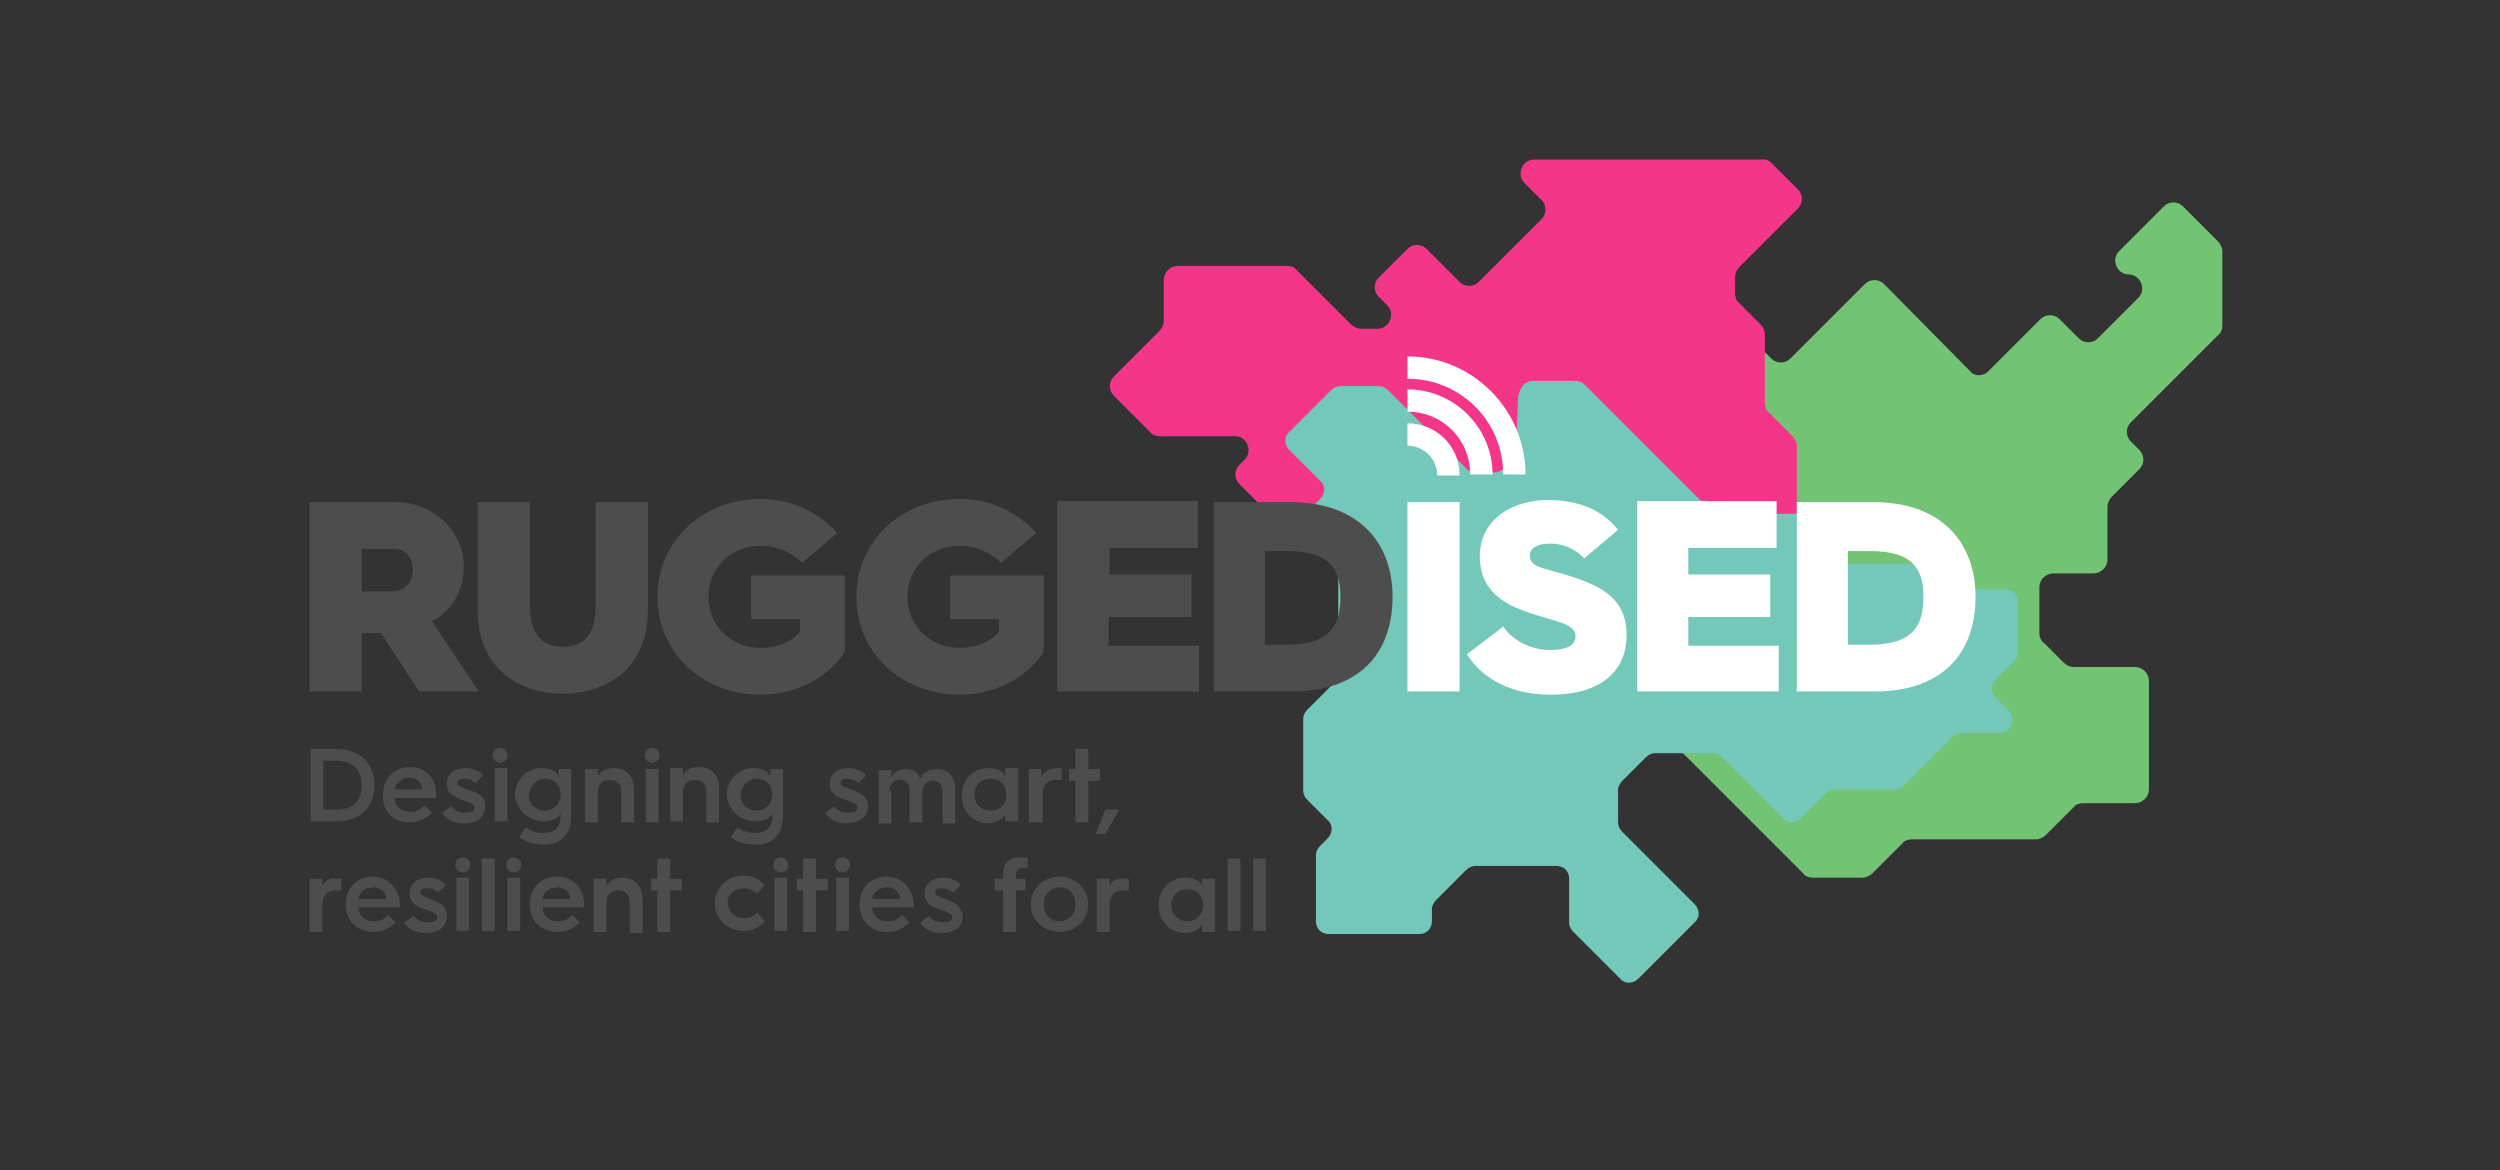 <?xml version="1.0" encoding="utf-8"?>
<!-- Generator: Adobe Illustrator 27.7.0, SVG Export Plug-In . SVG Version: 6.00 Build 0)  -->
<svg version="1.1" id="Laag_1" xmlns="http://www.w3.org/2000/svg" xmlns:xlink="http://www.w3.org/1999/xlink" x="0px" y="0px"
	 viewBox="0 0 235 110" style="enable-background:new 0 0 235 110;" xml:space="preserve">
<rect x="0" y="0" width="235" height="110" fill="#333333" stroke="none"/>
<style type="text/css">
	.st0{fill:#73C375;}
	.st1{fill:#F43689;}
	.st2{fill:#73C8B9;}
	.st3{fill:#FFFFFF;}
	.st4{fill:#4D4D4D;}
</style>
<path class="st0" d="M186.9,34.9l4.9-4.9c0.5-0.5,1.3-0.5,1.8,0l1.8,1.8c0.5,0.5,1.3,0.5,1.8,0l3.8-3.8c0.8-0.8,0.2-2.2-0.9-2.2l0,0
	c-1.1,0-1.7-1.4-0.9-2.2l4.2-4.2c0.5-0.5,1.3-0.5,1.8,0l3.3,3.3c0.2,0.2,0.4,0.6,0.4,0.9v7c0,0.3-0.1,0.7-0.4,0.9l-8.2,8.2
	c-0.5,0.5-0.5,1.3,0,1.8l0.8,0.8c0.5,0.5,0.5,1.3,0,1.8l-2.6,2.6c-0.2,0.2-0.4,0.6-0.4,0.9v5c0,0.7-0.6,1.3-1.3,1.3H193
	c-0.7,0-1.3,0.6-1.3,1.3v4.3c0,0.3,0.1,0.7,0.4,0.9l1.9,1.9c0.2,0.2,0.6,0.4,0.9,0.4h5.8c0.7,0,1.3,0.6,1.3,1.3v10.2
	c0,0.7-0.6,1.3-1.3,1.3h-4.9c-0.3,0-0.7,0.1-0.9,0.4l-2.6,2.6c-0.2,0.2-0.6,0.4-0.9,0.4h-11.7c-0.3,0-0.7,0.1-0.9,0.4l-2.8,2.8
	c-0.2,0.2-0.6,0.4-0.9,0.4h-4.7c-0.3,0-0.7-0.1-0.9-0.4l-14.6-14.6c-0.5-0.5-0.5-1.3,0-1.8l2.8-2.8c0.2-0.2,0.4-0.6,0.4-0.9v-6.8
	c0-0.3-0.1-0.7-0.4-0.9l-13.8-13.8c-0.5-0.5-0.5-1.3,0-1.8l4.5-4.5c0.2-0.2,0.6-0.4,0.9-0.4h3.6c0.3,0,0.7-0.1,0.9-0.4l5.3-5.3
	c0.5-0.5,1.3-0.5,1.8,0l5.6,5.6c0.5,0.5,1.3,0.5,1.8,0l7-7c0.5-0.5,1.3-0.5,1.8,0l8.1,8.2C185.6,35.4,186.4,35.4,186.9,34.9z"/>
<path class="st1" d="M166.5,15.3l2.5,2.5c0.5,0.5,0.5,1.3,0,1.8l-5.5,5.5c-0.2,0.2-0.4,0.6-0.4,0.9v1.6c0,0.3,0.1,0.7,0.4,0.9l2,2
	c0.2,0.2,0.4,0.6,0.4,0.9v6.5c0,0.3,0.1,0.7,0.4,0.9l2.2,2.2c0.2,0.2,0.4,0.6,0.4,0.9v17.8c0,0.7-0.6,1.3-1.3,1.3h-2.2
	c-0.3,0-0.7-0.1-0.9-0.4l-1-1c-0.5-0.5-1.3-0.5-1.8,0L151.5,70c-0.5,0.5-1.3,0.5-1.8,0l-13.3-13.3c-0.2-0.2-0.4-0.6-0.4-0.9v-2.6
	c0-0.3-0.1-0.7-0.4-0.9l-4.1-4.1c-0.2-0.2-0.6-0.4-0.9-0.4h-6.5c-0.3,0-0.7,0.1-0.9,0.4l-1.1,1.1c-0.5,0.5-1.3,0.5-1.8,0l-3.8-3.8
	c-0.5-0.5-0.5-1.3,0-1.8l0.5-0.5c0.8-0.8,0.2-2.2-0.9-2.2H109c-0.3,0-0.7-0.1-0.9-0.4l-3.4-3.4c-0.5-0.5-0.5-1.3,0-1.8l4.3-4.3
	c0.2-0.2,0.4-0.6,0.4-0.9v-3.9c0-0.7,0.6-1.3,1.3-1.3H121c0.3,0,0.7,0.1,0.9,0.4l5.1,5.1c0.2,0.2,0.6,0.4,0.9,0.4h1.6
	c1.1,0,1.7-1.4,0.9-2.2l-0.8-0.8c-0.5-0.5-0.5-1.3,0-1.8l2.7-2.7c0.5-0.5,1.3-0.5,1.8,0l3.1,3.1c0.5,0.5,1.3,0.5,1.8,0l5.9-5.9
	c0.5-0.5,0.5-1.3,0-1.8l-1.6-1.6c-0.8-0.8-0.2-2.2,0.9-2.2h21.3C165.9,14.9,166.3,15.1,166.5,15.3z"/>
<path class="st2" d="M144.1,35.8h4c0.3,0,0.6,0.1,0.9,0.4l11.7,11.7c0.2,0.2,0.5,0.4,0.9,0.4h9.5c0.7,0,1.2,0.5,1.2,1.2v2.3
	c0,0.7,0.5,1.2,1.2,1.2h9.2c0.3,0,0.6,0.1,0.9,0.4l1.6,1.6c0.2,0.2,0.5,0.4,0.9,0.4h2.4c0.7,0,1.2,0.5,1.2,1.2v4.7
	c0,0.3-0.1,0.6-0.4,0.9l-1.7,1.7c-0.5,0.5-0.5,1.3,0,1.7l1.2,1.2c0.8,0.8,0.2,2.1-0.9,2.1h-3.5c-0.3,0-0.6,0.1-0.9,0.4l-4.5,4.5
	c-0.2,0.2-0.5,0.4-0.9,0.4h-5.6c-0.3,0-0.6,0.1-0.9,0.4l-2.3,2.3c-0.5,0.5-1.3,0.5-1.7,0l-5.7-5.7c-0.2-0.2-0.5-0.4-0.9-0.4h-5.4
	c-0.3,0-0.6,0.1-0.9,0.4l-2.2,2.2c-0.2,0.2-0.4,0.5-0.4,0.9v3c0,0.3,0.1,0.6,0.4,0.9l6.8,6.8c0.5,0.5,0.5,1.3,0,1.7l-5.3,5.3
	c-0.5,0.5-1.3,0.5-1.7,0l-4.4-4.4c-0.2-0.2-0.4-0.5-0.4-0.9v-4.1c0-0.7-0.5-1.2-1.2-1.2h-7.6c-0.3,0-0.6,0.1-0.9,0.4l-2.8,2.8
	c-0.2,0.2-0.4,0.5-0.4,0.9v1.1c0,0.7-0.5,1.2-1.2,1.2h-8.5c-0.7,0-1.2-0.5-1.2-1.2v-6.2c0-0.3,0.1-0.6,0.4-0.9l0.7-0.7
	c0.5-0.5,0.5-1.3,0-1.7l-1.9-1.9c-0.2-0.2-0.4-0.5-0.4-0.9v-6.7c0-0.3,0.1-0.6,0.4-0.9l4.3-4.3c0.5-0.5,0.5-1.3,0-1.7l-1-1
	c-0.2-0.2-0.4-0.5-0.4-0.9v-4.6c0-0.3-0.1-0.6-0.4-0.9l-3-3c-0.5-0.5-0.5-1.3,0-1.7l1.7-1.7c0.5-0.5,0.5-1.3,0-1.7l-2.9-2.9
	c-0.5-0.5-0.5-1.3,0-1.7l3.9-3.9c0.2-0.2,0.5-0.4,0.9-0.4h3.6c0.3,0,0.6,0.1,0.9,0.4l7.3,7.3c0.2,0.2,0.5,0.4,0.9,0.4h1.8
	c0.3,0,0.6-0.1,0.9-0.4l0.7-0.7c0.2-0.2,0.3-0.5,0.4-0.8l0.2-5.2C142.9,36.3,143.4,35.8,144.1,35.8z"/>
<path class="st3" d="M132.3,65h4.9V47.2h-4.9V65z M148.6,54.5c-3.3-1.2-4.8-1-4.8-2.3c0-0.6,0.6-1.1,1.9-1.1c1.5,0,2.6,0.7,3.2,1.4
	l3.2-2.7c-1.2-1.5-3.2-2.8-6.6-2.8c-3.3,0-6.4,1.8-6.4,5.3c0,2.7,1.6,4.2,4.1,5.1c2.6,1,4.9,1.1,4.9,2.4c0,0.9-0.9,1.3-2.4,1.3
	c-1.9,0-3.6-1-4.4-2.2l-3.4,2.6c1.1,1.8,3.5,3.8,7.9,3.8c4.9,0,7.1-2.4,7.1-5.6C152.9,57.2,151.7,55.6,148.6,54.5z M158.7,58h7.7v-4
	h-7.7v-2.5h8.3v-4.4h-13.1V65h13.3v-4.3h-8.5V58z M176.1,47.2h-7.2V65h7.3c6.4,0,9.5-3.6,9.5-8.9C185.7,51,182.5,47.2,176.1,47.2z
	 M175.8,60.6h-2.1v-8.8h2.1c4.3,0,5,2,5,4.3C180.8,58.5,180.1,60.6,175.8,60.6z"/>
<path class="st4" d="M43.6,53.3c0-3.4-2.9-6.1-6.4-6.1h-8.1V65H34v-5.5h1.8l3.6,5.5H45l-4.4-6.6C42.4,57.5,43.6,55.6,43.6,53.3z
	 M36.7,55.6H34v-4h3.1c0.9,0,1.7,0.7,1.7,1.9C38.8,54.8,38,55.6,36.7,55.6z M56,56.8c0,3.1-1.3,4-3.1,4s-3.1-1-3.1-4v-9.6h-4.9v10.1
	c0,5.4,3.7,7.9,8,7.9c4.3,0,8-2.5,8-7.9V47.2H56V56.8z M70.6,58.2h4.6v1.2c-0.9,1-2.2,1.5-3.7,1.5c-2.7,0-4.9-2-4.9-4.8
	c0-2.8,2.2-4.8,4.9-4.8c1.5,0,2.9,0.6,3.9,1.6l3.3-2.8c-1.8-2-4.3-3.2-7.2-3.2c-5.4,0-9.7,3.9-9.7,9.2c0,5.3,4.3,9.2,9.7,9.2
	c3.4,0,6.3-1.6,7.9-4v-7.2h-8.8V58.2z M89.3,58.2h4.6v1.2c-0.9,1-2.2,1.5-3.7,1.5c-2.7,0-4.9-2-4.9-4.8c0-2.8,2.2-4.8,4.9-4.8
	c1.5,0,2.9,0.6,3.9,1.6l3.3-2.8c-1.8-2-4.3-3.2-7.2-3.2c-5.4,0-9.7,3.9-9.7,9.2c0,5.3,4.3,9.2,9.7,9.2c3.4,0,6.3-1.6,7.9-4v-7.2
	h-8.8V58.2z M104.3,58h7.7v-4h-7.7v-2.5h8.3v-4.4H99.4V65h13.3v-4.3h-8.5V58z M121.3,47.2h-7.2V65h7.3c6.4,0,9.5-3.6,9.5-8.9
	C130.9,51,127.7,47.2,121.3,47.2z M121,60.6h-2.1v-8.8h2.1c4.3,0,5,2,5,4.3C126,58.5,125.3,60.6,121,60.6z"/>
<path class="st3" d="M132.3,33.5l0,2.1c5,0,9,4,9,9l2.1,0C143.4,38.5,138.4,33.5,132.3,33.5z M132.3,36.6l0,2.1
	c3.3,0,5.9,2.6,5.9,5.9l2.1,0C140.3,40.2,136.7,36.6,132.3,36.6z M132.3,39.8l0,2.1c1.5,0,2.8,1.2,2.8,2.8l2.1,0
	C137.2,41.9,135,39.8,132.3,39.8z"/>
<path class="st4" d="M35.2,73.8c0-2-1.3-3.4-3.6-3.4h-2.4v6.8h2.5C33.9,77.2,35.2,75.8,35.2,73.8z M30.4,76.1v-4.6h1.1
	c1.8,0,2.5,1,2.5,2.3c0,1.3-0.6,2.3-2.4,2.3H30.4z M38.5,77.3c0.7,0,1.4-0.2,2.1-0.9l-0.7-0.7c-0.4,0.4-0.7,0.6-1.3,0.6
	c-0.9,0-1.5-0.5-1.5-1.3h3.9c0-0.2,0-0.4,0-0.4c0-1.4-1-2.5-2.4-2.5c-1.5,0-2.6,1-2.6,2.6v0C35.9,76.3,37,77.3,38.5,77.3z
	 M38.5,73.1c0.7,0,1.2,0.5,1.2,1.1h-2.6C37.2,73.6,37.8,73.1,38.5,73.1z M44.2,74.3C43.4,74,43,73.9,43,73.6c0-0.3,0.2-0.4,0.6-0.4
	c0.5,0,0.9,0.2,1.1,0.4l0.7-0.7c-0.3-0.4-0.9-0.7-1.7-0.7c-0.9,0-1.7,0.5-1.7,1.5c0,0.8,0.5,1.1,1.2,1.4c0.8,0.3,1.4,0.4,1.4,0.8
	c0,0.3-0.2,0.5-0.9,0.5c-0.6,0-1.1-0.3-1.3-0.6l-0.8,0.6c0.3,0.6,1,1,2,1c1.4,0,2-0.7,2-1.6C45.6,75,45.2,74.6,44.2,74.3z
	 M46.5,77.2h1.2v-5h-1.2V77.2z M47,71.7c0.4,0,0.7-0.3,0.7-0.7c0-0.4-0.3-0.7-0.7-0.7c-0.4,0-0.7,0.3-0.7,0.7
	C46.3,71.4,46.7,71.7,47,71.7z M51.1,77.2c0.8,0,1.4-0.3,1.6-0.7v0.2c0,0.4-0.1,1-0.5,1.3c-0.3,0.2-0.7,0.3-1.1,0.3
	c-0.7,0-1.2-0.2-1.7-0.5l-0.6,0.9c0.7,0.5,1.5,0.7,2.4,0.7c0.7,0,1.3-0.2,1.7-0.6c0.7-0.6,0.8-1.4,0.8-2.4v-4.1h-1.2V73
	c-0.2-0.5-0.7-0.8-1.6-0.8c-1.4,0-2.5,1.1-2.5,2.6C48.6,76.2,49.7,77.2,51.1,77.2z M51.2,73.2c0.9,0,1.5,0.6,1.5,1.5
	c0,0.9-0.7,1.5-1.5,1.5c-0.8,0-1.5-0.6-1.5-1.5C49.8,73.9,50.4,73.2,51.2,73.2z M56.2,74.4c0-0.7,0.5-1.1,1.1-1.1
	c0.7,0,1.1,0.4,1.1,1.1v2.9h1.2v-3.1c0-1.2-0.7-2-1.9-2c-0.7,0-1.3,0.3-1.5,0.8v-0.7H55v5h1.2V74.4z M61.3,71.7
	c0.4,0,0.7-0.3,0.7-0.7c0-0.4-0.3-0.7-0.7-0.7c-0.4,0-0.7,0.3-0.7,0.7C60.6,71.4,60.9,71.7,61.3,71.7z M61.9,72.3h-1.2v5h1.2V72.3z
	 M67.6,77.2v-3.1c0-1.2-0.7-2-1.9-2c-0.7,0-1.3,0.3-1.5,0.8v-0.7h-1.2v5h1.2v-2.8c0-0.7,0.5-1.1,1.1-1.1c0.7,0,1.1,0.4,1.1,1.1v2.9
	H67.6z M71,77.2c0.8,0,1.4-0.3,1.6-0.7v0.2c0,0.4-0.1,1-0.5,1.3c-0.3,0.2-0.7,0.3-1.1,0.3c-0.7,0-1.2-0.2-1.7-0.5l-0.6,0.9
	c0.7,0.5,1.5,0.7,2.4,0.7c0.7,0,1.3-0.2,1.7-0.6c0.7-0.6,0.8-1.4,0.8-2.4v-4.1h-1.2V73c-0.2-0.5-0.7-0.8-1.6-0.8
	c-1.4,0-2.5,1.1-2.5,2.6C68.5,76.2,69.6,77.2,71,77.2z M71.1,73.2c0.9,0,1.5,0.6,1.5,1.5c0,0.9-0.7,1.5-1.5,1.5
	c-0.8,0-1.5-0.6-1.5-1.5C69.7,73.9,70.3,73.2,71.1,73.2z M81.6,75.8c0-0.7-0.4-1.1-1.3-1.5C79.5,74,79,73.9,79,73.6
	c0-0.3,0.2-0.4,0.6-0.4c0.5,0,0.9,0.2,1.1,0.4l0.7-0.7c-0.3-0.4-0.9-0.7-1.7-0.7c-0.9,0-1.7,0.5-1.7,1.5c0,0.8,0.5,1.1,1.2,1.4
	c0.8,0.3,1.4,0.4,1.4,0.8c0,0.3-0.2,0.5-0.9,0.5c-0.6,0-1.1-0.3-1.3-0.6l-0.8,0.6c0.3,0.6,1,1,2,1C81,77.3,81.6,76.6,81.6,75.8z
	 M83.6,74.4c0-0.7,0.4-1.1,1-1.1c0.6,0,0.9,0.4,0.9,1.1v2.9h1.2v-2.8c0-0.7,0.4-1.1,1-1.1s0.9,0.4,0.9,1.1v2.9h1.2v-3.1
	c0-1.2-0.6-2-1.7-2c-0.7,0-1.3,0.2-1.6,0.9c-0.2-0.6-0.7-0.9-1.4-0.9c-0.6,0-1.1,0.3-1.3,0.8v-0.7h-1.2v5h1.2V74.4z M94.5,76.5v0.7
	h1.2v-5h-1.2V73c-0.2-0.5-0.7-0.8-1.6-0.8c-1.4,0-2.5,1.1-2.5,2.6c0,1.5,1.1,2.6,2.5,2.6C93.8,77.3,94.4,76.9,94.5,76.5z M93.1,76.2
	c-0.8,0-1.5-0.6-1.5-1.5c0-0.9,0.6-1.5,1.5-1.5c0.9,0,1.5,0.6,1.5,1.5C94.6,75.6,94,76.2,93.1,76.2z M98,74.6c0-0.8,0.5-1.3,1.3-1.3
	c0.2,0,0.4,0,0.5,0v-1.1c0,0-0.2,0-0.4,0c-0.7,0-1.2,0.3-1.5,0.8v-0.7h-1.2v5H98V74.6z M103.4,72.3h-1.1v-1.9h-1.2v1.9h-0.6v1.1h0.6
	v3.9h1.2v-3.9h1.1V72.3z M105.2,76.1h-1.3l-0.9,2.3h0.9L105.2,76.1z M30.3,83.3v-0.7h-1.2v5h1.2v-2.6c0-0.8,0.5-1.3,1.3-1.3
	c0.2,0,0.4,0,0.5,0v-1.1c0,0-0.2,0-0.4,0C31.1,82.5,30.5,82.8,30.3,83.3z M35.1,82.4c-1.5,0-2.6,1-2.6,2.6v0c0,1.6,1.1,2.6,2.6,2.6
	c0.7,0,1.4-0.2,2.1-0.9l-0.7-0.7c-0.4,0.4-0.7,0.6-1.3,0.6c-0.9,0-1.5-0.5-1.5-1.3h3.9c0-0.2,0-0.4,0-0.4
	C37.5,83.6,36.5,82.4,35.1,82.4z M33.7,84.5c0-0.6,0.7-1.1,1.4-1.1c0.7,0,1.2,0.5,1.2,1.1H33.7z M40.7,84.6
	c-0.8-0.3-1.2-0.4-1.2-0.7c0-0.3,0.2-0.4,0.6-0.4c0.5,0,0.9,0.2,1.1,0.4l0.7-0.7c-0.3-0.4-0.9-0.7-1.7-0.7c-0.9,0-1.7,0.5-1.7,1.5
	c0,0.8,0.5,1.1,1.2,1.4c0.8,0.3,1.4,0.4,1.4,0.8c0,0.3-0.2,0.5-0.9,0.5c-0.6,0-1.1-0.3-1.3-0.6L38,86.7c0.3,0.6,1,1,2,1
	c1.4,0,2-0.7,2-1.6C42,85.4,41.6,84.9,40.7,84.6z M42.9,87.5h1.2v-5h-1.2V87.5z M43.5,80.6c-0.4,0-0.7,0.3-0.7,0.7
	c0,0.4,0.3,0.7,0.7,0.7c0.4,0,0.7-0.3,0.7-0.7C44.2,80.9,43.9,80.6,43.5,80.6z M45.3,87.5h1.2v-6.8h-1.2V87.5z M47.7,87.5h1.2v-5
	h-1.2V87.5z M48.3,80.6c-0.4,0-0.7,0.3-0.7,0.7c0,0.4,0.3,0.7,0.7,0.7c0.4,0,0.7-0.3,0.7-0.7C49,80.9,48.6,80.6,48.3,80.6z
	 M52.4,82.4c-1.5,0-2.6,1-2.6,2.6v0c0,1.6,1.1,2.6,2.6,2.6c0.7,0,1.4-0.2,2.1-0.9l-0.7-0.7c-0.4,0.4-0.7,0.6-1.3,0.6
	c-0.9,0-1.5-0.5-1.5-1.3h3.9c0-0.2,0-0.4,0-0.4C54.9,83.6,53.9,82.4,52.4,82.4z M51,84.5c0-0.6,0.7-1.1,1.4-1.1
	c0.7,0,1.2,0.5,1.2,1.1H51z M58.5,82.5c-0.7,0-1.3,0.3-1.5,0.8v-0.7h-1.2v5H57v-2.8c0-0.7,0.5-1.1,1.1-1.1c0.7,0,1.1,0.4,1.1,1.1
	v2.9h1.2v-3.1C60.4,83.3,59.7,82.5,58.5,82.5z M63,80.7h-1.2v1.9h-0.6v1.1h0.6v3.9H63v-3.9h1.1v-1.1H63V80.7z M69.9,83.5
	c0.5,0,0.9,0.2,1.3,0.5l0.7-0.8c-0.6-0.6-1.2-0.9-2-0.9c-1.5,0-2.7,1.1-2.7,2.6c0,1.5,1.2,2.6,2.7,2.6c0.7,0,1.4-0.2,2-0.9l-0.7-0.8
	c-0.3,0.3-0.7,0.5-1.3,0.5c-0.9,0-1.5-0.7-1.5-1.6C68.4,84.2,69,83.5,69.9,83.5z M73.4,80.6c-0.4,0-0.7,0.3-0.7,0.7
	c0,0.4,0.3,0.7,0.7,0.7c0.4,0,0.7-0.3,0.7-0.7C74.1,80.9,73.7,80.6,73.4,80.6z M72.8,87.5h1.2v-5h-1.2V87.5z M76.7,80.7h-1.2v1.9
	h-0.6v1.1h0.6v3.9h1.2v-3.9h1.1v-1.1h-1.1V80.7z M79.2,80.6c-0.4,0-0.7,0.3-0.7,0.7c0,0.4,0.3,0.7,0.7,0.7c0.4,0,0.7-0.3,0.7-0.7
	C79.9,80.9,79.6,80.6,79.2,80.6z M78.6,87.5h1.2v-5h-1.2V87.5z M83.4,82.4c-1.5,0-2.6,1-2.6,2.6v0c0,1.6,1.1,2.6,2.6,2.6
	c0.7,0,1.4-0.2,2.1-0.9l-0.7-0.7c-0.4,0.4-0.7,0.6-1.3,0.6c-0.9,0-1.5-0.5-1.5-1.3h3.9c0-0.2,0-0.4,0-0.4
	C85.8,83.6,84.8,82.4,83.4,82.4z M82,84.5c0-0.6,0.7-1.1,1.4-1.1c0.7,0,1.2,0.5,1.2,1.1H82z M89.1,84.6c-0.8-0.3-1.2-0.4-1.2-0.7
	c0-0.3,0.2-0.4,0.6-0.4c0.5,0,0.9,0.2,1.1,0.4l0.7-0.7c-0.3-0.4-0.9-0.7-1.7-0.7c-0.9,0-1.7,0.5-1.7,1.5c0,0.8,0.5,1.1,1.2,1.4
	c0.8,0.3,1.4,0.4,1.4,0.8c0,0.3-0.2,0.5-0.9,0.5c-0.6,0-1.1-0.3-1.3-0.6l-0.8,0.6c0.3,0.6,1,1,2,1c1.4,0,2-0.7,2-1.6
	C90.4,85.4,90,84.9,89.1,84.6z M94.8,80.9c-0.4,0.3-0.5,0.7-0.5,1.5v0.2h-0.8v1.1h0.8v3.9h1.2v-3.9h0.9v-1.1h-0.9v-0.3
	c0-0.5,0.2-0.7,0.6-0.7c0.1,0,0.3,0,0.5,0v-1c-0.1,0-0.3,0-0.5,0C95.7,80.6,95.2,80.6,94.8,80.9z M99.6,82.4c-1.5,0-2.7,1.1-2.7,2.6
	c0,1.5,1.2,2.6,2.7,2.6c1.5,0,2.7-1.1,2.7-2.6C102.3,83.6,101.1,82.4,99.6,82.4z M99.6,86.6c-0.9,0-1.5-0.7-1.5-1.6
	c0-0.9,0.7-1.6,1.5-1.6c0.9,0,1.5,0.7,1.5,1.6C101.1,85.9,100.5,86.6,99.6,86.6z M104.3,83.3v-0.7h-1.2v5h1.2v-2.6
	c0-0.8,0.5-1.3,1.3-1.3c0.2,0,0.4,0,0.5,0v-1.1c0,0-0.2,0-0.4,0C105,82.5,104.5,82.8,104.3,83.3z M113,83.3
	c-0.2-0.5-0.7-0.8-1.6-0.8c-1.4,0-2.5,1.1-2.5,2.6c0,1.5,1.1,2.6,2.5,2.6c0.8,0,1.4-0.4,1.6-0.8v0.7h1.2v-5H113V83.3z M111.6,86.6
	c-0.8,0-1.5-0.6-1.5-1.5c0-0.9,0.6-1.5,1.5-1.5c0.9,0,1.5,0.6,1.5,1.5C113.1,85.9,112.5,86.6,111.6,86.6z M115.4,87.5h1.2v-6.8h-1.2
	V87.5z M117.8,80.7v6.8h1.2v-6.8H117.8z"/>
</svg>
